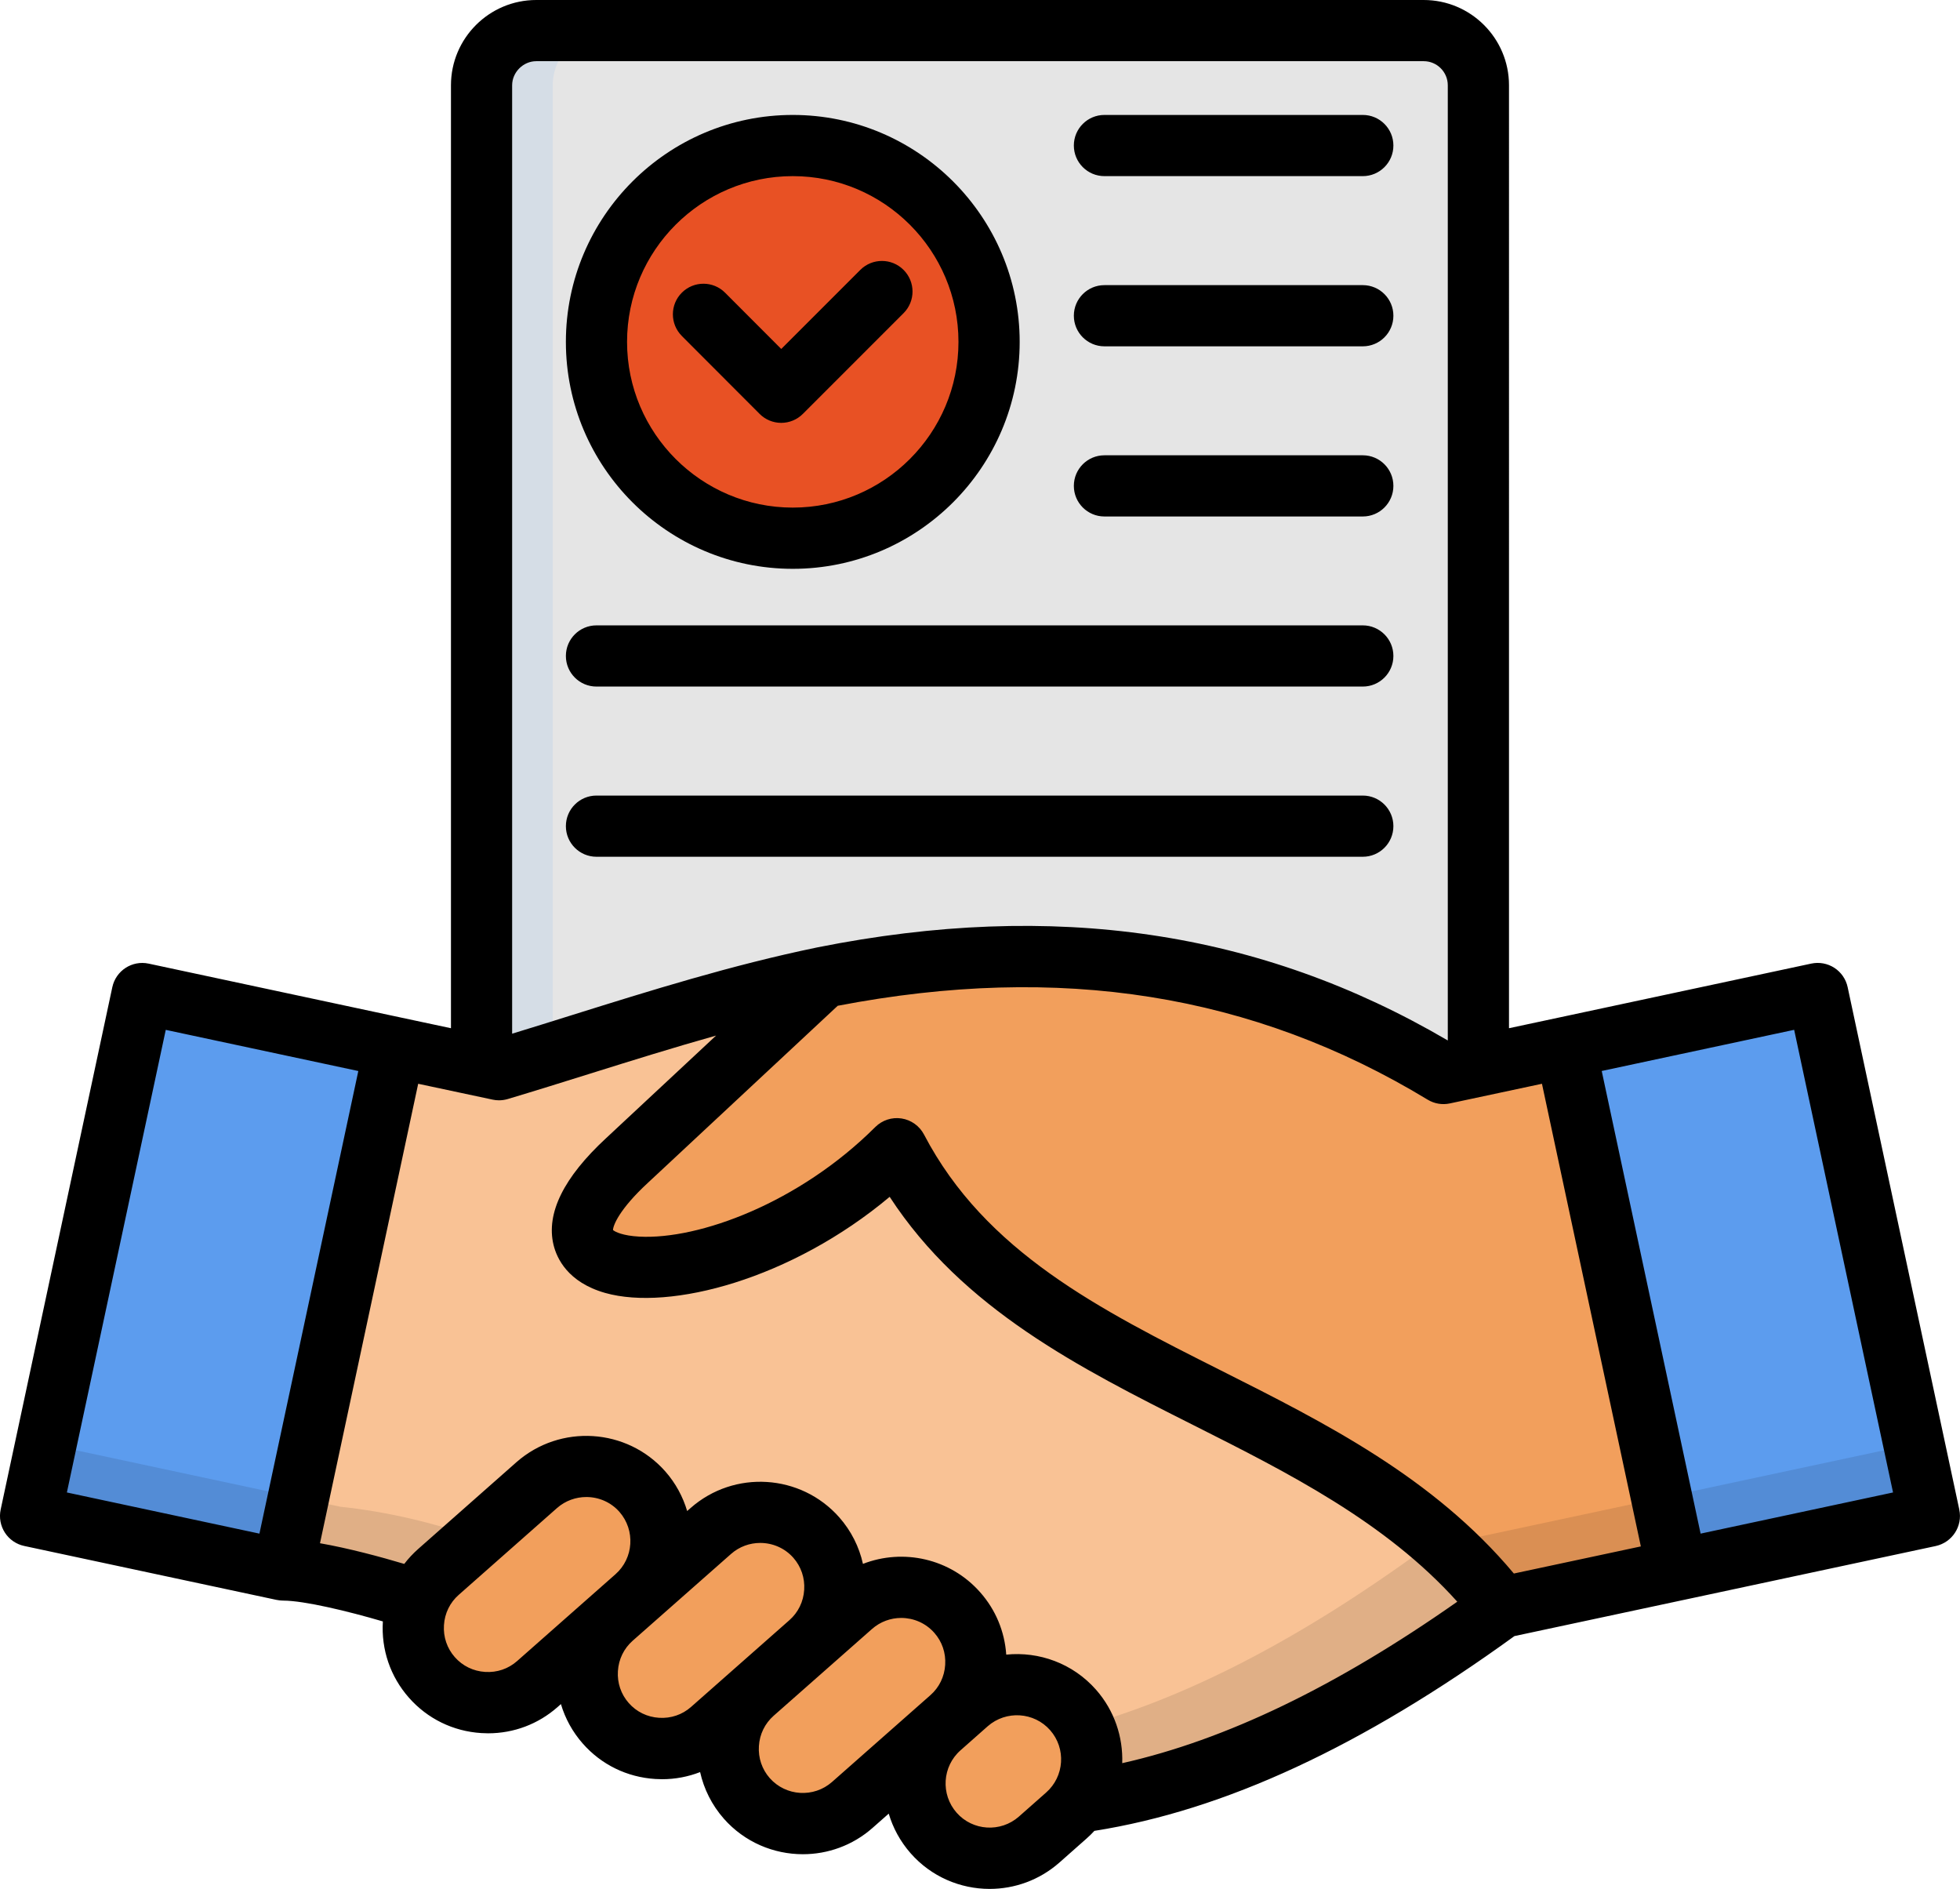 <?xml version="1.0" encoding="UTF-8"?>
<svg id="_Слой_2" data-name="Слой 2" xmlns="http://www.w3.org/2000/svg" viewBox="0 0 511.99 493.33">
  <defs>
    <style>
      .cls-1 {
        fill: #e0af86;
      }

      .cls-1, .cls-2, .cls-3, .cls-4, .cls-5, .cls-6, .cls-7, .cls-8, .cls-9, .cls-10 {
        fill-rule: evenodd;
      }

      .cls-2 {
        fill: #e5e5e5;
      }

      .cls-3 {
        fill: #e85124;
      }

      .cls-4 {
        fill: #5c9cee;
      }

      .cls-5 {
        fill: #da8f53;
      }

      .cls-6 {
        fill: #e7635e;
      }

      .cls-7 {
        fill: #538cd6;
      }

      .cls-8 {
        fill: #d5dde6;
      }

      .cls-9 {
        fill: #f29f5c;
      }

      .cls-10 {
        fill: #f9c295;
      }
    </style>
  </defs>
  <g id="Layer_1" data-name="Layer 1">
    <g>
      <path class="cls-2" d="m140.08,8h231.83c7.85,0,14.28,6.43,14.28,14.28v324.26c0,7.85-6.43,14.28-14.28,14.28h-231.83c-7.85,0-14.28-6.43-14.28-14.28V22.28c0-7.86,6.42-14.28,14.28-14.28h0Z"/>
      <path class="cls-8" d="m140.08,8h18.59c-7.85,0-14.28,6.43-14.28,14.28v324.26c0,7.85,6.43,14.28,14.28,14.28h-18.59c-7.85,0-14.28-6.43-14.28-14.28V22.28c0-7.86,6.42-14.28,14.28-14.28h0Z"/>
      <path class="cls-10" d="m47.4,404.37l26.53,5.66c102.84,10.9,156.86,127.67,318.38,9.78l62.28-13.32-26.55-137.03-51,10.9c-97.43-56.29-175.39-22.27-246.71-.99l-27.24-5.82-25.18-5.38-30.51,136.2Z"/>
      <g>
        <path class="cls-9" d="m428.03,269.45l-51,10.9c-43.09-26.12-95.01-38.45-162.02-25.07l-51.27,47.81c-38.53,35.62,27.46,39.87,70.52-3.08,32.24,61.59,114.57,63.49,158.04,119.78l62.28-13.32-26.55-137.02Z"/>
        <path class="cls-9" d="m140.35,439.82l25.7-22.66c8.05-7.11,8.84-19.52,1.73-27.57-7.08-8.05-19.5-8.84-27.54-1.73l-25.7,22.66c-8.07,7.11-8.84,19.5-1.73,27.57,7.08,8.05,19.5,8.82,27.54,1.73Z"/>
        <path class="cls-9" d="m185.8,451.79l25.7-22.66c8.05-7.08,8.84-19.5,1.73-27.54-7.08-8.07-19.5-8.84-27.54-1.73l-25.7,22.66c-8.07,7.09-8.84,19.5-1.73,27.54,7.08,8.08,19.49,8.85,27.54,1.73Z"/>
        <path class="cls-9" d="m222.62,471.4l25.7-22.68c8.07-7.09,8.84-19.5,1.73-27.54-7.08-8.05-19.5-8.84-27.54-1.73l-25.7,22.66c-8.05,7.11-8.84,19.5-1.73,27.57,7.09,8.04,19.5,8.81,27.54,1.72Z"/>
        <path class="cls-9" d="m252.75,444.85l-7.14,6.29c-8.07,7.11-8.84,19.5-1.73,27.57,7.08,8.05,19.5,8.81,27.54,1.73l7.14-6.29c8.05-7.11,8.84-19.52,1.73-27.57-7.08-8.05-19.49-8.85-27.54-1.73h0Z"/>
      </g>
      <path class="cls-3" d="m207.08,140.55c28.23,0,51.27-23.04,51.27-51.27s-23.04-51.3-51.27-51.3-51.27,23.04-51.27,51.3,23.01,51.27,51.27,51.27h0Z"/>
      <path class="cls-4" d="m8.02,395.95l29.17-136.49,65.94,14.09-29.17,136.49-65.94-14.09Z"/>
      <path class="cls-4" d="m408.95,273.58l65.92-14.09,29.17,136.49-65.92,14.09-29.17-136.49Z"/>
      <path class="cls-7" d="m77.93,391.19l-4.01,18.84-65.93-14.09,4.04-18.84,65.9,14.09Z"/>
      <path class="cls-7" d="m434.05,391.19l4.03,18.84,65.91-14.09-4.01-18.84-65.93,14.09Z"/>
      <path class="cls-5" d="m434.05,391.19l-57.04,12.17c5.49,4.94,10.63,10.38,15.3,16.45l45.78-9.78-4.04-18.84Z"/>
      <path class="cls-1" d="m281.64,470.69c31.09-4.26,66.92-18.98,110.67-50.89-4.67-6.07-9.8-11.48-15.3-16.45l-4.92,1.07c-33.91,24.74-63.11,39.13-88.97,46.35,3.16,6.35,2.61,14.07-1.48,19.92Z"/>
      <path class="cls-1" d="m73.92,410.03c12.41,1.32,24.11,4.17,35.37,7.99,1.1-2.8,2.86-5.38,5.25-7.5l10.08-8.9c-11.37-3.87-23.18-6.78-35.7-8.1l-10.98-2.33-4.02,18.84Z"/>
      <path class="cls-6" d="m47.4,404.37l26.52,5.66-26.52-5.66Z"/>
    </g>
    <path d="m511.81,394.27l-29.17-136.46c-.44-2.07-1.69-3.89-3.47-5.04s-3.94-1.55-6.02-1.11l-65.9,14.09-13.07,2.79V22.28c0-12.29-9.99-22.28-22.28-22.28h-231.82c-12.29,0-22.28,9.99-22.28,22.28v246.26l-13.04-2.78-65.93-14.09c-4.32-.92-8.56,1.83-9.49,6.15L.17,394.27c-.44,2.07-.04,4.24,1.11,6.02,1.15,1.78,2.97,3.03,5.04,3.47l65.93,14.09h.01c.24.05.48.09.72.11.04,0,.08.01.12.02.05,0,.09,0,.14.01.23.02.46.04.69.04h.02c5.55.01,17,2.78,26.06,5.44-.46,7.35,1.96,14.43,6.8,19.91,4.84,5.5,11.56,8.79,18.92,9.25.59.04,1.18.06,1.77.06,6.71,0,13.1-2.4,18.15-6.86l.87-.77c1.12,3.78,3.05,7.29,5.72,10.32,4.84,5.5,11.56,8.78,18.92,9.24.59.04,1.18.06,1.77.06,3.45,0,6.81-.64,9.95-1.86.98,4.37,3.03,8.57,6.2,12.17,5.43,6.15,13.02,9.28,20.65,9.28,6.46,0,12.96-2.26,18.17-6.85h0l4.25-3.75c1.1,3.71,3,7.25,5.72,10.35,5.42,6.16,13.01,9.31,20.64,9.31,6.47,0,12.97-2.26,18.21-6.87l7.1-6.28c.73-.64,1.41-1.31,2.05-2.01,33.98-5.36,69.93-22.04,109.73-50.87l44.14-9.43h.01l65.9-14.09c4.32-.95,7.07-5.19,6.15-9.51h0Zm-116.36,16.69c-21.06-25.14-49.24-39.31-76.53-53.04-31.64-15.91-61.52-30.95-77.55-61.61-1.18-2.25-3.36-3.81-5.87-4.2-2.52-.39-5.06.45-6.86,2.24-19.93,19.88-46.09,29.44-61.62,28.62-4.35-.23-6.36-1.25-6.89-1.72.02-1.19,1.63-5.41,9.09-12.31l49.61-46.26c58.08-11.15,108.51-3.12,154.1,24.52,1.74,1.06,3.82,1.41,5.81.98l24.05-5.13,25.83,120.83-33.17,7.08ZM140.08,15.98h231.82c3.47,0,6.29,2.82,6.29,6.29v249.47c-48.95-28.7-102.88-36.65-164.73-24.3t-.02.01h-.03c-22.31,4.61-43.56,11.27-64.11,17.7-5.33,1.67-10.44,3.27-15.52,4.82V22.28c0-3.41,2.89-6.3,6.3-6.3h0Zm-96.78,252.99l50.3,10.75-25.83,120.82-50.3-10.75,25.83-120.82Zm91.77,164.86c-2.29,2.02-5.24,3.03-8.34,2.83-3.09-.19-5.9-1.56-7.93-3.87-2.02-2.29-3.03-5.25-2.83-8.34.19-3.09,1.56-5.91,3.87-7.93l25.66-22.66c2.2-1.93,4.94-2.88,7.66-2.88,3.2,0,6.38,1.31,8.64,3.87,4.2,4.79,3.74,12.11-1.04,16.31l-25.69,22.67Zm37.09,14.81c-3.09-.19-5.9-1.56-7.92-3.86-2.02-2.29-3.03-5.25-2.83-8.34.19-3.09,1.56-5.9,3.86-7.93l25.7-22.67c2.19-1.93,4.91-2.87,7.62-2.87,3.2,0,6.38,1.31,8.65,3.88,2.02,2.3,3.03,5.26,2.83,8.36-.19,3.09-1.56,5.9-3.85,7.92l-25.71,22.68c-2.29,2.02-5.25,3.03-8.35,2.83h0Zm45.18,16.76c-4.77,4.2-12.07,3.74-16.27-1.01-2.02-2.3-3.03-5.26-2.83-8.36.19-3.09,1.56-5.9,3.85-7.92l25.7-22.67c2.19-1.93,4.92-2.88,7.63-2.88,3.2,0,6.38,1.32,8.65,3.9,2.02,2.29,3.03,5.25,2.83,8.34-.19,3.09-1.56,5.91-3.86,7.93l-25.7,22.67Zm48.82,9.04c-4.78,4.21-12.08,3.75-16.27-1.01-4.21-4.78-3.76-12.1,1.03-16.31l7.1-6.28c4.79-4.19,12.1-3.73,16.3,1.04s3.73,12.07-1.05,16.28l-7.11,6.28Zm20.15-33.13c-6.09-6.91-14.91-10.03-23.46-9.17-.41-6.02-2.75-11.69-6.79-16.26-7.83-8.89-20.17-11.51-30.64-7.44-.99-4.47-3.09-8.64-6.19-12.16-10.03-11.35-27.45-12.45-38.83-2.43l-.9.79c-1.1-3.71-2.99-7.26-5.71-10.35-10.02-11.34-27.45-12.44-38.86-2.43l-25.67,22.67c-1.36,1.2-2.58,2.51-3.66,3.92-6.15-1.84-14.61-4.11-22.01-5.4l25.65-120,19.43,4.14c.55.12,1.11.18,1.67.18.77,0,1.54-.11,2.29-.33,7.1-2.12,14.4-4.41,21.47-6.62,10.79-3.38,21.78-6.81,32.96-9.96l-28.72,26.78c-11.1,10.26-15.73,19.64-13.75,27.87.84,3.5,3.71,9.79,13.5,12.57,16.93,4.79,48.68-3.62,74.31-25.1,19.12,29.33,49.7,44.71,79.35,59.63,24.68,12.42,50.13,25.22,68.92,46.11-31.65,22.19-60.46,36.08-87.52,42.17.23-6.8-2.01-13.69-6.84-19.18h0Zm157.92-40.77l-25.83-120.83,50.27-10.75,25.83,120.83-50.27,10.75Zm-237.14-251.98c32.68,0,59.27-26.59,59.27-59.27s-26.59-59.27-59.27-59.27-59.27,26.59-59.27,59.27,26.59,59.27,59.27,59.27Zm0-102.56c23.87,0,43.28,19.42,43.28,43.29s-19.42,43.28-43.28,43.28-43.29-19.42-43.29-43.28c0-23.87,19.42-43.29,43.29-43.29h0Zm73.42-7.99c0-4.42,3.58-7.99,7.99-7.99h67.49c4.42,0,7.99,3.58,7.99,7.99s-3.58,7.99-7.99,7.99h-67.49c-4.41,0-7.99-3.58-7.99-7.99Zm0,44.45c0-4.42,3.58-7.99,7.99-7.99h67.49c4.42,0,7.99,3.58,7.99,7.99s-3.58,7.99-7.99,7.99h-67.49c-4.41,0-7.99-3.58-7.99-7.99Zm0,44.44c0-4.42,3.58-7.99,7.99-7.99h67.49c4.42,0,7.99,3.58,7.99,7.99s-3.58,7.99-7.99,7.99h-67.49c-4.41,0-7.99-3.57-7.99-7.99Zm-132.69,44.42c0-4.42,3.58-7.99,7.99-7.99h200.18c4.41,0,7.99,3.58,7.99,7.99s-3.58,7.99-7.99,7.99h-200.18c-4.41,0-7.99-3.57-7.99-7.99h0Zm0,44.45c0-4.42,3.58-7.99,7.99-7.99h200.18c4.41,0,7.99,3.58,7.99,7.99s-3.58,7.99-7.99,7.99h-200.18c-4.41,0-7.99-3.58-7.99-7.99h0Zm30.29-128.03c-3.12-3.12-3.12-8.19,0-11.3,3.12-3.12,8.19-3.12,11.3.01l14.67,14.69,20.65-20.65c3.12-3.12,8.18-3.12,11.3,0s3.12,8.18,0,11.3l-26.31,26.31c-1.5,1.5-3.53,2.34-5.65,2.34s-4.15-.84-5.65-2.35l-20.32-20.35Z"/>
  </g>
</svg>